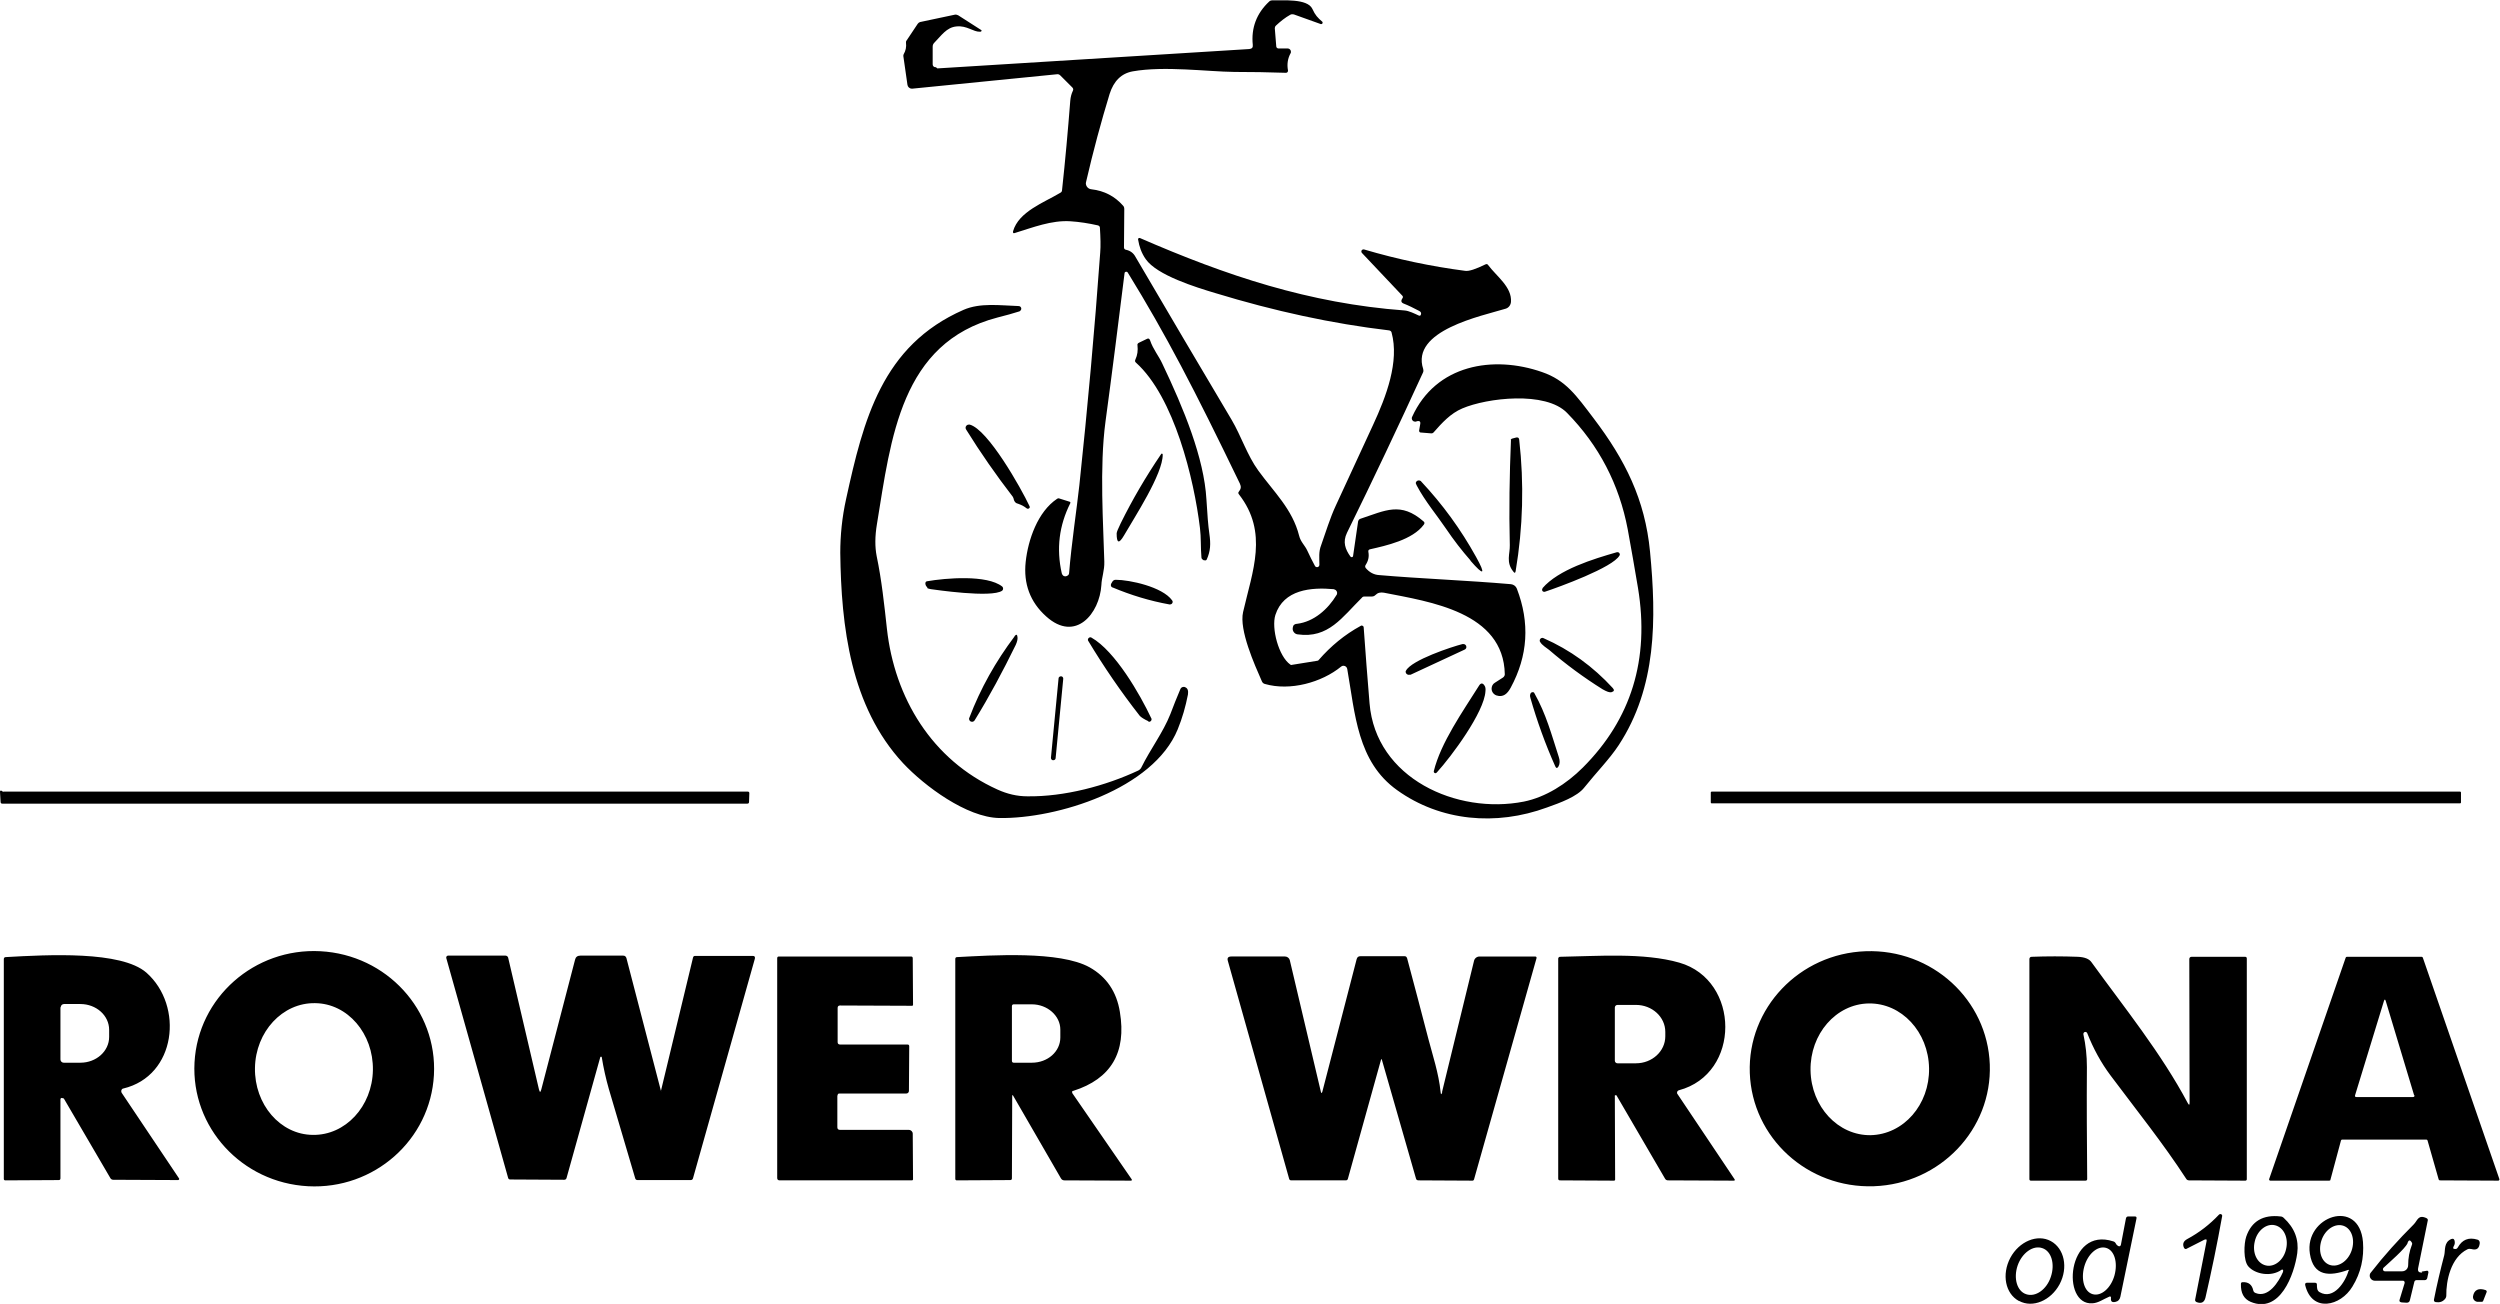 <svg xmlns="http://www.w3.org/2000/svg" xmlns:xlink="http://www.w3.org/1999/xlink" xmlns:xodm="http://www.corel.com/coreldraw/odm/2003" xml:space="preserve" width="21.209mm" height="11.062mm" style="shape-rendering:geometricPrecision; text-rendering:geometricPrecision; image-rendering:optimizeQuality; fill-rule:evenodd; clip-rule:evenodd" viewBox="0 0 85.21 44.44"> <defs>  <style type="text/css">   <![CDATA[    .fil0 {fill:black;fill-rule:nonzero}   ]]>  </style> </defs> <g id="Warstwa_x0020_1">    <path class="fil0" d="M31.95 2.33l10.63 -0.66c0.09,-0.01 0.13,-0.05 0.12,-0.14 -0.06,-0.58 0.13,-1.08 0.56,-1.48 0.03,-0.03 0.07,-0.04 0.11,-0.04 0.35,0.01 1.19,-0.07 1.36,0.29 0.1,0.22 0.18,0.3 0.34,0.44 0.01,0.01 0.01,0.02 0.01,0.03 0,0.03 -0.02,0.05 -0.05,0.05 -0,0 -0.01,-0 -0.01,-0l-0.92 -0.33c-0.04,-0.01 -0.08,-0.01 -0.12,0.01 -0.18,0.1 -0.34,0.23 -0.49,0.37 -0.03,0.03 -0.04,0.06 -0.04,0.09l0.05 0.62c0,0.04 0.04,0.07 0.07,0.07 0,0 0,0 0,0l0.32 0c0.06,0 0.11,0.05 0.11,0.11 0,0.02 -0,0.04 -0.01,0.05 -0.1,0.18 -0.13,0.38 -0.09,0.59 0,0 0,0.01 0,0.01 0,0.04 -0.03,0.07 -0.07,0.07 -0,0 -0,0 -0,0 -0.59,-0.02 -1.18,-0.03 -1.76,-0.03 -0.92,-0.01 -2.38,-0.21 -3.46,-0.02 -0.39,0.07 -0.65,0.33 -0.79,0.77 -0.29,0.95 -0.56,1.95 -0.8,2.99 -0,0.02 -0.01,0.03 -0.01,0.05 0,0.11 0.08,0.2 0.19,0.21 0.44,0.05 0.8,0.24 1.08,0.56 0.03,0.03 0.04,0.07 0.04,0.12l-0.01 1.3c0,0.04 0.02,0.07 0.06,0.08 0.15,0.03 0.26,0.11 0.33,0.24 1.09,1.86 2.18,3.71 3.28,5.56 0.32,0.54 0.53,1.21 0.91,1.73 0.53,0.73 1.16,1.31 1.39,2.22 0.05,0.21 0.2,0.33 0.28,0.51 0.08,0.18 0.17,0.35 0.26,0.52 0.01,0.02 0.04,0.04 0.07,0.04 0.04,0 0.08,-0.03 0.08,-0.08 0,-0.24 -0.03,-0.44 0.06,-0.67 0.16,-0.45 0.3,-0.92 0.5,-1.35 0.42,-0.92 0.85,-1.83 1.27,-2.75 0.45,-0.97 0.9,-2.16 0.63,-3.15 -0.01,-0.04 -0.04,-0.06 -0.08,-0.07 -1.95,-0.23 -3.92,-0.66 -5.92,-1.27 -0.67,-0.2 -2,-0.61 -2.38,-1.16 -0.14,-0.2 -0.22,-0.42 -0.26,-0.67 -0,-0 -0,-0 -0,-0.01 0,-0.02 0.02,-0.04 0.04,-0.04 0.01,0 0.01,0 0.02,0 2.94,1.28 5.77,2.23 9.02,2.47 0.15,0.01 0.35,0.11 0.48,0.17 0.04,0.02 0.07,0.01 0.08,-0.03 0.02,-0.05 -0,-0.1 -0.07,-0.13 -0.17,-0.09 -0.35,-0.18 -0.53,-0.25 -0.07,-0.03 -0.08,-0.08 -0.05,-0.14l0.03 -0.05c0.01,-0.02 0.01,-0.05 -0.01,-0.07l-1.38 -1.46c-0.01,-0.01 -0.02,-0.03 -0.02,-0.05 0,-0.04 0.03,-0.07 0.07,-0.07 0.01,0 0.01,0 0.02,0 1.15,0.34 2.3,0.58 3.45,0.73 0.13,0.02 0.36,-0.06 0.69,-0.22 0.04,-0.02 0.07,-0.01 0.09,0.02 0.28,0.38 0.82,0.75 0.78,1.26 -0.01,0.11 -0.08,0.2 -0.18,0.23 -0.82,0.25 -3.25,0.74 -2.81,2.06 0.01,0.04 0.01,0.08 -0.01,0.12 -0.84,1.83 -1.7,3.65 -2.59,5.46 -0.15,0.31 -0.06,0.56 0.12,0.81 0.01,0.01 0.03,0.02 0.04,0.02 0.03,0 0.05,-0.02 0.05,-0.05l0.17 -1.17c0.01,-0.04 0.04,-0.08 0.08,-0.09 0.85,-0.28 1.37,-0.59 2.15,0.09 0.04,0.03 0.04,0.07 0.01,0.11 -0.38,0.52 -1.3,0.72 -1.83,0.84 -0.05,0.01 -0.07,0.04 -0.06,0.09 0.03,0.16 -0,0.3 -0.09,0.44 -0.01,0.02 -0.02,0.03 -0.02,0.05 0,0.02 0.01,0.05 0.02,0.06 0.13,0.15 0.28,0.23 0.46,0.24 1.38,0.12 2.99,0.18 4.49,0.31 0.09,0.01 0.17,0.07 0.2,0.15 0.45,1.17 0.38,2.29 -0.21,3.38 -0.11,0.2 -0.25,0.34 -0.49,0.26 -0.1,-0.04 -0.16,-0.13 -0.16,-0.23 0,-0.08 0.04,-0.16 0.11,-0.2l0.28 -0.18c0.04,-0.03 0.06,-0.07 0.06,-0.11 -0.04,-2.12 -2.55,-2.47 -4.12,-2.78 -0.12,-0.02 -0.21,0 -0.29,0.08 -0.03,0.03 -0.07,0.05 -0.12,0.05l-0.25 0c-0.04,0 -0.07,0.01 -0.09,0.04 -0.67,0.66 -1.14,1.4 -2.19,1.25 -0.1,-0.01 -0.17,-0.1 -0.17,-0.19 0,-0.03 0.01,-0.07 0.02,-0.1 0.02,-0.04 0.07,-0.07 0.13,-0.07 0.57,-0.07 1.05,-0.49 1.35,-0.99 0.01,-0.01 0.01,-0.02 0.01,-0.03 0.02,-0.06 -0.02,-0.13 -0.08,-0.15 -0.01,-0 -0.02,-0 -0.03,-0.01 -0.77,-0.07 -1.71,0.01 -1.99,0.88 -0.14,0.45 0.11,1.41 0.51,1.69 0.01,0.01 0.03,0.02 0.05,0.01l0.87 -0.14c0.02,-0 0.04,-0.01 0.05,-0.03 0.41,-0.47 0.88,-0.86 1.43,-1.16 0.01,-0.01 0.02,-0.01 0.03,-0.01 0.04,0 0.07,0.03 0.07,0.06 0.06,0.87 0.13,1.73 0.2,2.59 0.21,2.56 2.98,3.8 5.26,3.35 0.74,-0.15 1.45,-0.6 2.01,-1.16 1.65,-1.65 2.28,-3.69 1.88,-6.12 -0.11,-0.67 -0.23,-1.33 -0.35,-2 -0.29,-1.53 -0.98,-2.86 -2.07,-3.97 -0.73,-0.75 -2.73,-0.51 -3.57,-0.15 -0.4,0.17 -0.69,0.49 -0.98,0.82 -0.02,0.02 -0.04,0.03 -0.07,0.03 -0,0 -0,0 -0,0l-0.37 -0.03c-0.03,-0 -0.05,-0.03 -0.05,-0.06 0,-0 0,-0.01 0,-0.01l0.04 -0.23c0.01,-0.07 -0.02,-0.1 -0.09,-0.09l-0.07 0.02c-0.01,0 -0.02,0 -0.02,0 -0.06,0 -0.11,-0.05 -0.11,-0.11 0,-0.02 0,-0.03 0.01,-0.05 0.81,-1.79 2.77,-2.11 4.43,-1.53 0.81,0.28 1.16,0.79 1.76,1.58 1.07,1.41 1.75,2.76 1.92,4.54 0.22,2.3 0.23,4.62 -1.07,6.6 -0.3,0.46 -0.78,0.95 -1.17,1.44 -0.24,0.31 -0.82,0.52 -1.27,0.68 -1.74,0.64 -3.63,0.47 -5.11,-0.59 -1.36,-0.97 -1.43,-2.6 -1.7,-4.13 -0.01,-0.06 -0.06,-0.11 -0.13,-0.11 -0.03,0 -0.06,0.01 -0.08,0.03 -0.66,0.54 -1.74,0.84 -2.6,0.59 -0.04,-0.01 -0.08,-0.04 -0.1,-0.09 -0.25,-0.57 -0.78,-1.75 -0.64,-2.36 0.32,-1.4 0.87,-2.71 -0.14,-4.01 -0.03,-0.03 -0.03,-0.07 -0,-0.1 0.07,-0.09 0.08,-0.16 0.03,-0.27 -1.56,-3.23 -2.51,-5.06 -3.82,-7.19 -0.01,-0.02 -0.03,-0.03 -0.05,-0.03 -0.03,0 -0.06,0.02 -0.06,0.05 -0.21,1.68 -0.42,3.37 -0.65,5.06 -0.21,1.56 -0.07,3.56 -0.04,4.77 0.01,0.3 -0.09,0.54 -0.1,0.8 -0.06,0.97 -0.88,1.97 -1.88,1.07 -0.55,-0.49 -0.78,-1.12 -0.7,-1.86 0.08,-0.75 0.41,-1.71 1.07,-2.15 0.03,-0.02 0.06,-0.02 0.08,-0.01l0.35 0.11c0.02,0.01 0.03,0.02 0.02,0.05 -0.38,0.76 -0.48,1.55 -0.29,2.39 0.01,0.03 0.02,0.05 0.04,0.07 0.05,0.05 0.13,0.04 0.18,-0.01 0.02,-0.02 0.03,-0.04 0.03,-0.07 0.08,-1 0.26,-2.18 0.35,-3 0.28,-2.64 0.52,-5.28 0.71,-7.92 0.02,-0.23 0.01,-0.51 -0.01,-0.85 -0,-0.04 -0.03,-0.07 -0.07,-0.08 -0.31,-0.07 -0.63,-0.12 -0.94,-0.14 -0.64,-0.04 -1.27,0.21 -1.89,0.4 -0.05,0.02 -0.07,-0 -0.06,-0.06 0.19,-0.67 1.06,-0.98 1.61,-1.31 0.04,-0.02 0.06,-0.05 0.06,-0.1 0.11,-1.01 0.2,-2.02 0.28,-3.04 0.01,-0.12 0.04,-0.24 0.09,-0.34 0.02,-0.04 0.01,-0.08 -0.02,-0.11l-0.41 -0.41c-0.03,-0.03 -0.07,-0.05 -0.12,-0.04l-4.92 0.49c-0,0 -0.01,0 -0.02,0 -0.08,0 -0.14,-0.06 -0.15,-0.13l-0.14 -0.98c-0,-0.02 0,-0.04 0.01,-0.06 0.07,-0.12 0.1,-0.25 0.08,-0.4 -0,-0.02 0,-0.05 0.02,-0.07l0.38 -0.57c0.02,-0.03 0.05,-0.05 0.08,-0.06l1.18 -0.25c0.04,-0.01 0.08,-0 0.12,0.02l0.78 0.5c0.02,0.02 0.03,0.03 0,0.05 -0.01,0.01 -0.02,0.01 -0.04,0.01 -0.22,0.01 -0.45,-0.22 -0.8,-0.18 -0.34,0.03 -0.52,0.32 -0.75,0.55 -0.04,0.04 -0.06,0.08 -0.06,0.14l0 0.6c0,0 0,0 0,0 0,0.06 0.04,0.1 0.1,0.1 0,0 0,0 0.01,-0l0 0zm6.95 23.83c0.31,-0.63 0.74,-1.19 0.99,-1.82 0.11,-0.29 0.22,-0.57 0.34,-0.85 0.02,-0.05 0.06,-0.08 0.12,-0.08 0.01,0 0.03,0 0.04,0.01 0.09,0.03 0.12,0.12 0.1,0.25 -0.08,0.41 -0.19,0.8 -0.35,1.19 -0.83,2.03 -4.11,3.05 -6.08,3.02 -1.11,-0.02 -2.55,-1.09 -3.28,-1.87 -1.79,-1.93 -2.11,-4.66 -2.14,-7.17 -0,-0.59 0.06,-1.21 0.2,-1.84 0.59,-2.69 1.22,-5.22 4,-6.44 0.57,-0.25 1.25,-0.15 1.88,-0.13 0.05,0 0.09,0.04 0.09,0.09 0,0.04 -0.03,0.07 -0.06,0.09 -0.22,0.07 -0.47,0.14 -0.75,0.21 -3.3,0.86 -3.63,4.11 -4.11,7.04 -0.07,0.42 -0.07,0.78 -0.01,1.09 0.17,0.81 0.26,1.66 0.35,2.48 0.26,2.35 1.53,4.47 3.77,5.48 0.33,0.15 0.67,0.23 1.01,0.23 1.27,0.02 2.68,-0.36 3.79,-0.88 0.04,-0.02 0.07,-0.05 0.09,-0.08l0 -0zm2.14 -7.06c-0.06,-0.03 -0.09,-0.06 -0.09,-0.1 -0.03,-0.34 -0.01,-0.69 -0.05,-1 -0.2,-1.67 -0.88,-4.47 -2.18,-5.64 -0.04,-0.03 -0.04,-0.07 -0.02,-0.11 0.07,-0.15 0.09,-0.31 0.07,-0.48 -0.01,-0.04 0.01,-0.07 0.05,-0.09l0.27 -0.13c0.05,-0.03 0.09,-0.01 0.11,0.05 0.1,0.3 0.3,0.54 0.41,0.78 0.74,1.55 1.43,3.23 1.51,4.64 0.03,0.51 0.06,0.9 0.1,1.17 0.05,0.35 0.04,0.59 -0.09,0.88 -0.01,0.02 -0.03,0.03 -0.05,0.03 -0.01,0 -0.02,-0 -0.02,-0.01l0 0zm-6.37 -1.94c-0.06,-0.02 -0.1,-0.07 -0.12,-0.15 -0,-0.03 -0.02,-0.05 -0.03,-0.08 -0.57,-0.74 -1.1,-1.5 -1.59,-2.29 -0.01,-0.02 -0.02,-0.04 -0.02,-0.06 0,-0.06 0.05,-0.11 0.11,-0.11 0.01,0 0.02,0 0.03,0 0.62,0.16 1.75,2.16 2.04,2.78 0,0.01 0.01,0.02 0.01,0.03 -0,0.03 -0.03,0.06 -0.07,0.06 -0.01,-0 -0.02,-0.01 -0.03,-0.01 -0.12,-0.09 -0.16,-0.11 -0.32,-0.17zm16.82 -2.16c0,-0.02 0.02,-0.04 0.04,-0.05l0.15 -0.04c0.06,-0.01 0.09,0.01 0.1,0.07 0.17,1.5 0.13,2.99 -0.12,4.48 -0.01,0.07 -0.04,0.08 -0.08,0.02 -0.26,-0.32 -0.11,-0.61 -0.12,-0.9 -0.03,-1.2 -0.01,-2.39 0.04,-3.59zm-11.91 0.47c0.01,-0.01 0.01,-0.01 0.02,-0.01 0.02,0 0.03,0.01 0.03,0.03 0,0 0,0 -0,0 0.01,0.66 -0.97,2.15 -1.32,2.76 -0.17,0.29 -0.25,0.27 -0.25,-0.07 0,-0.05 0.05,-0.16 0.14,-0.35 0.39,-0.79 0.85,-1.58 1.38,-2.36zm10.54 3.63c-0.29,-0.33 -0.57,-0.69 -0.84,-1.09 -0.29,-0.43 -0.71,-0.93 -0.99,-1.46 -0.03,-0.05 -0.04,-0.09 -0.03,-0.11 0,-0.01 0.01,-0.01 0.01,-0.02 0.03,-0.05 0.1,-0.06 0.15,-0.03 0.01,0 0.01,0.01 0.02,0.02 0.73,0.78 1.35,1.63 1.87,2.57 0.34,0.61 0.27,0.66 -0.19,0.13zm2.45 0.95c0.55,-0.64 1.74,-1 2.54,-1.23 0.01,-0 0.02,-0 0.03,-0 0.04,0 0.07,0.04 0.07,0.08 -0,0.01 -0,0.02 -0.01,0.03 -0.22,0.41 -2.07,1.08 -2.55,1.24 -0.01,0 -0.02,0 -0.02,0 -0.04,0 -0.07,-0.03 -0.07,-0.07 0,-0.02 0.01,-0.03 0.02,-0.05zm-20.96 -0.03c-0.04,-0.03 -0.07,-0.08 -0.07,-0.14 0,-0 0,-0 0,-0 0,-0.04 0.03,-0.07 0.06,-0.07 0.63,-0.11 2.04,-0.23 2.56,0.18 0.02,0.02 0.03,0.04 0.03,0.07 0,0.03 -0.01,0.05 -0.03,0.07 -0.36,0.26 -2.34,-0.04 -2.43,-0.05 -0.06,-0.01 -0.1,-0.02 -0.13,-0.04zm6.3 0c0,0 -0,-0 -0,-0 -0.04,-0.02 -0.06,-0.07 -0.04,-0.12 0,-0 0,-0 0,-0l0.04 -0.07c0.03,-0.05 0.07,-0.07 0.12,-0.07 0.47,-0 1.59,0.24 1.92,0.7 0.01,0.02 0.02,0.03 0.02,0.05 0,0.05 -0.04,0.09 -0.09,0.09 -0.01,0 -0.01,-0 -0.02,-0 -0.67,-0.12 -1.32,-0.32 -1.94,-0.58zm-3.33 1.66c0.06,-0.07 0.09,-0.06 0.1,0.03 0.01,0.07 -0.01,0.16 -0.06,0.27 -0.44,0.9 -0.9,1.76 -1.4,2.57 -0.02,0.03 -0.05,0.05 -0.09,0.05 -0.06,0 -0.1,-0.05 -0.1,-0.1 0,-0.01 0,-0.03 0.01,-0.04 0.38,-1 0.9,-1.92 1.54,-2.77zm4.56 2.9c-0.15,-0.07 -0.24,-0.13 -0.29,-0.18 -0.65,-0.83 -1.23,-1.68 -1.76,-2.56 -0.01,-0.01 -0.01,-0.03 -0.01,-0.04 0,-0.04 0.04,-0.08 0.08,-0.08 0.01,0 0.03,0 0.04,0.01 0.81,0.46 1.66,1.94 2.04,2.75 0.01,0.01 0.01,0.02 0.01,0.04 0,0.04 -0.04,0.08 -0.08,0.08 -0.01,0 -0.02,-0 -0.03,-0.01l0 0zm13.66 -2.43c-0.07,-0.06 -0.25,-0.16 -0.31,-0.28 -0.01,-0.01 -0.01,-0.02 -0.01,-0.04 0,-0.05 0.04,-0.09 0.09,-0.09 0.01,0 0.02,0 0.04,0.01 0.91,0.4 1.69,0.97 2.36,1.7 0.06,0.07 0.05,0.11 -0.04,0.14 -0.07,0.02 -0.17,-0.02 -0.31,-0.1 -0.64,-0.4 -1.25,-0.85 -1.82,-1.34zm-4.74 0.84c-0.01,0.01 -0.03,0.01 -0.04,0.01 -0.06,0 -0.11,-0.05 -0.11,-0.1 0,-0.02 0,-0.03 0.01,-0.04 0.18,-0.36 1.57,-0.82 1.93,-0.91 0.01,-0 0.02,-0 0.03,-0 0.05,0 0.1,0.04 0.1,0.1 0,0.04 -0.02,0.07 -0.06,0.09l-1.85 0.86zm-11.89 0.06l0 0c0.04,0 0.07,0.04 0.07,0.08l-0.26 2.71c-0,0.04 -0.04,0.07 -0.08,0.07l-0.01 -0c-0.04,-0 -0.07,-0.04 -0.07,-0.08l0.26 -2.71c0,-0.04 0.04,-0.07 0.08,-0.07zm12.8 3.28c-0.01,0.01 -0.02,0.01 -0.03,0.02 -0.03,0.01 -0.06,-0.01 -0.07,-0.04 -0,-0.01 -0,-0.02 -0,-0.03 0.24,-0.97 0.98,-2.02 1.54,-2.91 0.06,-0.1 0.13,-0.1 0.19,0 0.03,0.04 0.04,0.11 0.03,0.19 -0.04,0.71 -1.15,2.21 -1.66,2.77zm3.19 -2.56c-0.02,-0.05 -0.01,-0.1 0.01,-0.14 0.01,-0.02 0.04,-0.04 0.07,-0.04 0.03,0 0.05,0.01 0.06,0.04 0.4,0.71 0.58,1.4 0.83,2.17 0.04,0.12 0.04,0.23 -0.01,0.32 -0.04,0.07 -0.08,0.07 -0.11,-0 -0.34,-0.76 -0.62,-1.54 -0.85,-2.34zm-52.05 3.21l25.38 0c0.03,0 0.05,0.02 0.05,0.05l-0.01 0.3c-0,0.04 -0.02,0.06 -0.06,0.06l-25.39 0c-0.04,0 -0.06,-0.02 -0.06,-0.06l-0.02 -0.34c-0,-0.04 0.01,-0.05 0.05,-0.04 0.01,0 0.02,0.01 0.03,0.02 0.01,0.01 0.03,0.02 0.04,0.02zm58.23 0l25.51 0c0.02,0 0.03,0.02 0.03,0.03l0 0.34c0,0.02 -0.02,0.03 -0.03,0.03l-25.51 0c-0.02,0 -0.03,-0.02 -0.03,-0.03l0 -0.34c0,-0.02 0.02,-0.03 0.03,-0.03zm-43.55 9.69c0,-0.03 0,-0.03 0,-0.03 -0.12,2.21 -2.04,3.91 -4.29,3.79 0,0 0,0 0,0 -2.26,-0.12 -3.99,-2.01 -3.87,-4.22 0,0 0,0 0,0 0,0 0,0 0,0 0.12,-2.21 2.04,-3.91 4.29,-3.79 0,0 0,0 0,0 2.26,0.12 3.99,2.01 3.87,4.22 0,0 0,0 0,0l-0 0.03zm-4.15 2.01c0.02,0 0.02,0 0.02,0 1.11,0.02 2.03,-0.97 2.05,-2.21 0,0 0,0 0,0 0.02,-1.24 -0.86,-2.27 -1.97,-2.28 0,0 0,0 0,0 -1.11,-0.02 -2.03,0.97 -2.05,2.21 0,0 0,0 0,0 -0.02,1.24 0.86,2.27 1.97,2.28l-0.02 -0zm57.18 -2.46c0,0.06 0,0.06 0,0.06 0.08,2.21 -1.69,4.07 -3.95,4.15 0,0 0,0 0,0 -2.26,0.08 -4.15,-1.65 -4.23,-3.86 0,0 0,0 0,0 -0.08,-2.21 1.69,-4.07 3.95,-4.15 0,0 0,0 0,0 2.26,-0.08 4.15,1.65 4.23,3.86l-0 -0.06zm-4.07 2.47c1.13,-0.02 2.02,-1.04 2,-2.28 -0.02,-1.24 -0.94,-2.23 -2.06,-2.21 0,0 0,0 0,0 -1.11,0.02 -2,1.04 -1.98,2.28 0.02,1.24 0.94,2.23 2.06,2.21 0,0 0,0 0,0l-0.02 0zm-61.6 -1.25c-0.01,-0.01 -0.02,-0.02 -0.04,-0.02 -0.03,0 -0.05,0.02 -0.05,0.05 0,0 0,0 0,0l0 2.69c0,0.04 -0.02,0.06 -0.06,0.06l-1.82 0.01c-0.03,0 -0.05,-0.02 -0.05,-0.05l0 -7.49c0,-0.04 0.02,-0.07 0.07,-0.07 1.43,-0.08 3.93,-0.22 4.79,0.53 1.28,1.13 1.02,3.52 -0.79,3.95 -0,0 -0.01,0 -0.01,0 -0.05,0.02 -0.07,0.08 -0.05,0.13 0,0.01 0.01,0.01 0.01,0.02l1.95 2.91c0,0.01 0.01,0.01 0.01,0.02 0,0.02 -0.02,0.04 -0.04,0.04 -0,0 -0,0 -0,0l-2.21 -0.01c-0.04,0 -0.08,-0.02 -0.1,-0.06l-1.59 -2.72zm-0.09 -3.11l-0 1.78c0,0.06 0.05,0.11 0.11,0.11l0.57 0c0.54,-0 0.98,-0.39 0.98,-0.88 0,-0 0,-0 0,-0l0 -0.24c-0,-0.49 -0.44,-0.88 -0.98,-0.88 0,0 -0,0 -0,0l-0.56 -0c-0.06,0 -0.11,0.05 -0.11,0.11l0 0zm20.46 2.88l1.1 -4.57c0.01,-0.04 0.03,-0.06 0.07,-0.06l1.97 0c0.06,0 0.08,0.03 0.07,0.09l-2.11 7.49c-0.01,0.04 -0.04,0.06 -0.08,0.06l-1.81 -0c-0.04,0 -0.07,-0.02 -0.08,-0.06 -0.3,-1.01 -0.6,-2.03 -0.9,-3.05 -0.1,-0.35 -0.18,-0.71 -0.24,-1.08 -0,-0 -0,-0.01 -0.01,-0.01 -0.01,-0.01 -0.02,-0.01 -0.03,-0 -0,0 -0.01,0.01 -0.01,0.01l-1.15 4.12c-0.01,0.04 -0.04,0.06 -0.08,0.06l-1.84 -0.01c-0.04,-0 -0.06,-0.02 -0.07,-0.05l-2.11 -7.5c-0,-0.01 -0,-0.01 -0,-0.02 0,-0.03 0.03,-0.06 0.06,-0.06l1.96 0c0,0 0,0 0,0 0.04,0 0.08,0.03 0.09,0.07l1.05 4.49c0.03,0.11 0.05,0.11 0.08,0l1.15 -4.42c0.02,-0.09 0.08,-0.14 0.18,-0.14l1.46 0c0.06,0 0.09,0.03 0.11,0.08l1.18 4.54c0,0.02 0.01,0.02 0.01,0zm6.02 0.13l0 1.08c0,0.06 0.03,0.09 0.1,0.09l2.34 0c0.07,0 0.13,0.06 0.13,0.13l0.01 1.55c0,0.02 -0.01,0.04 -0.04,0.04l-4.51 -0c-0.05,0 -0.08,-0.03 -0.08,-0.08l-0 -7.49c0,-0.04 0.02,-0.06 0.06,-0.06l4.5 0c0.04,0 0.06,0.02 0.06,0.06l0.01 1.58c0,0.03 -0.01,0.04 -0.04,0.04l-2.45 -0.01c-0.05,0 -0.08,0.03 -0.08,0.08l0 1.17c0,0.05 0.03,0.08 0.08,0.08l2.3 -0c0.04,0 0.06,0.02 0.06,0.06l-0.01 1.52c0,0.05 -0.04,0.09 -0.09,0.09l-2.28 0c-0.04,0 -0.06,0.02 -0.06,0.06zm5.96 -0l-0.01 2.82c0,0.04 -0.02,0.06 -0.06,0.06l-1.82 0.01c-0.03,0 -0.05,-0.02 -0.05,-0.05l0 -7.49c0,-0.05 0.02,-0.07 0.07,-0.07 1.16,-0.06 3.49,-0.22 4.51,0.35 0.57,0.32 0.92,0.83 1.03,1.52 0.23,1.38 -0.3,2.28 -1.59,2.69 -0,0 -0,0 -0.01,0 -0.03,0.01 -0.04,0.04 -0.02,0.07 0,0 0,0 0,0.01l2.02 2.93c0.02,0.03 0.01,0.05 -0.03,0.05l-2.26 -0.01c-0.05,-0 -0.09,-0.02 -0.12,-0.07l-1.63 -2.82c-0,-0.01 -0.01,-0.01 -0.02,-0.01 -0.01,0 -0.02,0.01 -0.02,0.02 0,0 0,0 0,0l0 0zm-0.01 -3.05l0 1.87c0,0.03 0.02,0.06 0.06,0.06l0.62 0c0.54,0 0.97,-0.38 0.97,-0.86l0 -0.27c0,-0.47 -0.44,-0.86 -0.97,-0.86l-0.62 0c-0.03,0 -0.06,0.02 -0.06,0.06l0 0zm14.66 2.93l1.09 -4.47c0.02,-0.09 0.1,-0.15 0.19,-0.15 0,0 0,0 0,0l1.89 0c0.04,0 0.06,0.02 0.05,0.06l-2.13 7.54c-0.01,0.02 -0.02,0.04 -0.05,0.04l-1.84 -0.01c-0.05,0 -0.08,-0.02 -0.09,-0.07l-1.16 -4.04c-0.01,-0.03 -0.02,-0.03 -0.03,0l-1.13 4.06c-0.01,0.03 -0.03,0.05 -0.07,0.05l-1.86 0c-0.04,0 -0.06,-0.02 -0.07,-0.05l-2.09 -7.43c-0.03,-0.1 0.01,-0.15 0.12,-0.15l1.83 0c0,0 0,0 0,0 0.07,0 0.14,0.05 0.16,0.12l1.06 4.49c0.02,0.06 0.03,0.06 0.05,0l1.17 -4.52c0.02,-0.07 0.06,-0.1 0.13,-0.1l1.5 0c0.05,0 0.07,0.02 0.09,0.07 0.25,0.93 0.49,1.85 0.73,2.77 0.13,0.5 0.35,1.16 0.41,1.78 0.01,0.11 0.03,0.11 0.06,0zm5.89 0.14l0.01 2.84c0,0.02 -0.01,0.04 -0.04,0.04l-1.84 -0.01c-0.04,0 -0.06,-0.02 -0.06,-0.06l0 -7.5c0,-0.03 0.03,-0.06 0.06,-0.06 1.26,-0.02 2.85,-0.15 4.07,0.2 2.08,0.6 2.1,3.79 -0.02,4.35 -0.03,0.01 -0.06,0.04 -0.06,0.08 0,0.02 0,0.03 0.01,0.04l1.95 2.91c0.02,0.03 0.01,0.05 -0.03,0.05l-2.24 -0.01c-0.04,-0 -0.08,-0.02 -0.1,-0.06l-1.65 -2.83c-0,-0.01 -0.01,-0.01 -0.01,-0.01 -0.02,-0.01 -0.04,-0 -0.05,0.01 -0,0.01 -0,0.01 -0.01,0.02l0 0zm-0 -3.03l0 1.82c0,0.05 0.04,0.09 0.09,0.09l0.63 0c0.55,-0 1,-0.41 1,-0.92l0 -0.15c0,-0.51 -0.45,-0.92 -1,-0.92l-0.63 0c-0.05,-0 -0.09,0.04 -0.09,0.09l0 0zm15.97 0.92c0.08,0.37 0.12,0.73 0.12,1.12 -0.01,1.27 -0,2.54 0.01,3.81 0,0.04 -0.02,0.06 -0.06,0.06l-1.86 0c-0.03,0 -0.05,-0.02 -0.05,-0.05l0 -7.5c0,-0.05 0.03,-0.08 0.08,-0.08 0.52,-0.02 1.05,-0.02 1.57,-0 0.23,0.01 0.39,0.07 0.47,0.19 1.13,1.56 2.37,3.09 3.28,4.8 0.04,0.07 0.06,0.07 0.06,-0.02l-0.01 -4.89c0,-0.05 0.03,-0.08 0.08,-0.08l1.82 0c0.04,0 0.06,0.02 0.06,0.06l0 7.52c0,0.03 -0.02,0.05 -0.05,0.05l-1.92 -0.01c-0.04,-0 -0.08,-0.02 -0.1,-0.06 -0.78,-1.2 -1.71,-2.36 -2.57,-3.51 -0.33,-0.44 -0.59,-0.92 -0.8,-1.45 -0.01,-0.02 -0.03,-0.04 -0.06,-0.04 -0.04,0 -0.07,0.03 -0.07,0.07 0,0 0,0.01 0,0.01zm11.69 3.59l-2.87 0c0,0 0,0 0,0 -0.02,0 -0.03,0.01 -0.04,0.03l-0.36 1.34c-0,0.02 -0.02,0.03 -0.04,0.03 0,0 0,0 0,0l-2.01 -0c-0.02,-0 -0.04,-0.02 -0.04,-0.04 0,-0 0,-0.01 0,-0.01l2.61 -7.55c0.01,-0.02 0.02,-0.03 0.04,-0.03l2.55 0c0.02,0 0.03,0.01 0.04,0.03l2.61 7.55c0,0 0,0.01 0,0.01 0,0.02 -0.02,0.04 -0.04,0.04l-1.99 -0.01c0,0 0,0 -0,0 -0.02,0 -0.03,-0.01 -0.04,-0.03l-0.38 -1.33c-0.01,-0.02 -0.02,-0.03 -0.04,-0.03 0,0 0,0 -0,0l0 0zm-0.42 -1.52l-0.96 -3.19c-0.02,-0.08 -0.05,-0.08 -0.07,0l-0.98 3.2c-0.01,0.04 0,0.06 0.05,0.06l1.92 0c0.05,0 0.06,-0.02 0.05,-0.07zm-7.14 4.93l-0.61 0.31c-0.01,0.01 -0.02,0.01 -0.03,0.01 -0.03,0 -0.05,-0.02 -0.06,-0.04 -0.06,-0.13 -0.02,-0.23 0.11,-0.3 0.41,-0.22 0.77,-0.5 1.08,-0.83 0.01,-0.01 0.02,-0.01 0.03,-0.02 0.03,-0.01 0.07,0.01 0.08,0.04 0,0.01 0,0.02 0,0.03 -0.17,0.95 -0.36,1.87 -0.57,2.78 -0.04,0.16 -0.14,0.21 -0.3,0.15 -0.04,-0.02 -0.06,-0.05 -0.05,-0.09l0.39 -1.99c0.01,-0.06 -0.01,-0.07 -0.06,-0.05zm2.62 1.03c-0.35,0.25 -0.9,0.15 -1.13,-0.12 -0.17,-0.2 -0.15,-0.77 -0.07,-1.01 0.18,-0.53 0.58,-0.76 1.17,-0.69 0.04,0 0.08,0.02 0.11,0.05 0.37,0.34 0.52,0.74 0.46,1.2 -0.1,0.73 -0.59,2.08 -1.59,1.66 -0.23,-0.1 -0.34,-0.3 -0.33,-0.61 0,-0.04 0.02,-0.06 0.06,-0.06 0.2,-0.01 0.32,0.09 0.36,0.28 0.01,0.04 0.03,0.07 0.08,0.09 0.44,0.18 0.79,-0.39 0.93,-0.71 0.01,-0.03 0.01,-0.05 0.01,-0.06 -0.01,-0.03 -0.03,-0.04 -0.06,-0.02zm-0.53 -0.15c0,0 0,0 0,0 0.29,0.07 0.61,-0.18 0.69,-0.56 0,0 0,0 0,0 0,0 0,0 0,0 0.09,-0.38 -0.08,-0.74 -0.38,-0.81 0,0 0,0 0,0 -0.29,-0.07 -0.61,0.18 -0.69,0.56 0,0 0,0 0,0 0,0 0,0 0,0 -0.09,0.38 0.08,0.74 0.38,0.81l-0 -0zm2.84 0.17c0,-0 0,-0 0,-0 0,-0.01 -0.01,-0.02 -0.02,-0.02 -0,0 -0,0 -0.01,0 -0.64,0.23 -1.19,0.23 -1.31,-0.55 -0.2,-1.27 1.68,-1.93 1.81,-0.4 0.04,0.54 -0.07,1.05 -0.36,1.52 -0.4,0.67 -1.38,0.9 -1.61,-0.05 -0.01,-0.05 0.01,-0.08 0.06,-0.08l0.27 0c0.05,0 0.07,0.02 0.07,0.07 -0,0.09 0,0.2 0.09,0.25 0.48,0.28 0.89,-0.36 0.99,-0.74zm-0.67 -0.19c0,0 0,0 0,0 0.28,0.1 0.62,-0.11 0.75,-0.48 0,0 0,0 0,0 0.13,-0.37 0.01,-0.75 -0.27,-0.85 0,0 0,0 0,0 -0.28,-0.1 -0.62,0.11 -0.75,0.48 0,0 0,0 0,0 -0.13,0.37 -0.01,0.75 0.27,0.85l-0 -0zm-7.52 1.09c-0.19,0.08 -0.36,0.21 -0.56,0.22 -1.08,0.08 -0.87,-2.63 0.71,-2.11 0.04,0.01 0.07,0.04 0.09,0.08 0.02,0.04 0.05,0.06 0.08,0.08 0.05,0.02 0.08,0 0.09,-0.05l0.17 -0.89c0.01,-0.05 0.04,-0.07 0.08,-0.07l0.22 0c0.05,0 0.07,0.02 0.06,0.07l-0.55 2.67c-0.02,0.09 -0.07,0.15 -0.16,0.17 -0.12,0.03 -0.17,-0.01 -0.16,-0.12 0.01,-0.06 -0.02,-0.08 -0.07,-0.05zm-0.56 -0.09c0.01,0 0.01,0 0.01,0 0.29,0.08 0.62,-0.21 0.74,-0.64 0,0 0,0 0,0 0.12,-0.44 -0,-0.86 -0.29,-0.94 0,0 0,0 0,0 -0.29,-0.08 -0.62,0.21 -0.74,0.64 0,0 0,0 0,0 -0.12,0.44 0,0.86 0.29,0.94l-0.01 -0zm11.22 -0.77l0.18 -0.03c0,0 0,-0 0.01,-0 0.02,0 0.04,0.02 0.04,0.05 0,0 0,0.01 -0,0.01l-0.04 0.19c-0.01,0.04 -0.04,0.07 -0.08,0.07l-0.28 0c-0.04,0 -0.07,0.02 -0.08,0.06l-0.15 0.62c-0.01,0.06 -0.05,0.09 -0.11,0.09l-0.17 -0.01c-0.07,-0.01 -0.09,-0.04 -0.07,-0.1l0.17 -0.56c0,-0.01 0,-0.01 0,-0.02 0,-0.04 -0.03,-0.06 -0.06,-0.06l-0.96 -0c-0,0 -0,0 -0,0 -0.09,0 -0.17,-0.08 -0.17,-0.17 0,-0.04 0.01,-0.08 0.04,-0.11 0.45,-0.58 0.94,-1.12 1.46,-1.64 0.13,-0.13 0.15,-0.35 0.44,-0.21 0.02,0.01 0.04,0.03 0.04,0.06 0,0 -0,0.01 -0,0.01l-0.33 1.63c-0.02,0.11 0.02,0.16 0.14,0.15zm-0.48 -0.97c-0.09,0.2 -0.64,0.67 -0.82,0.84 -0.01,0.01 -0.02,0.03 -0.02,0.05 0,0.04 0.03,0.07 0.07,0.07l0.58 0c-0,0 -0,0 0,0 0.12,0 0.21,-0.09 0.21,-0.21 0,-0 0,-0 0,-0 -0,-0.24 0.04,-0.47 0.13,-0.7 0.01,-0.02 0.01,-0.04 -0,-0.06 -0.06,-0.11 -0.11,-0.11 -0.15,-0zm-13.25 1.97c-0.46,-0.25 -0.59,-0.9 -0.29,-1.47 0,0 0,0 0,0 0.3,-0.56 0.92,-0.82 1.38,-0.57 0,0 0,0 0,0 0.46,0.25 0.6,0.9 0.3,1.47 0,0 0,0 0,0 -0.3,0.56 -0.92,0.82 -1.38,0.57 0,0 0,0 0,0l-0 -0zm0.25 -0.23c0.32,0.11 0.7,-0.16 0.84,-0.59 0,0 0,0 0,0 0,0 0,0 0,0 0.15,-0.44 0.02,-0.88 -0.29,-0.98 -0.31,-0.11 -0.69,0.16 -0.84,0.59 0,0 0,0 0,0 0,0 0,0 0,0 -0.15,0.44 -0.02,0.88 0.29,0.98l-0.01 -0zm14.63 -1.54c0.04,-0 0.06,-0.02 0.08,-0.05 0.15,-0.27 0.37,-0.36 0.67,-0.27 0.05,0.01 0.08,0.06 0.08,0.11 0,0 0,0.01 -0,0.01 -0.02,0.19 -0.11,0.25 -0.29,0.2 -0.04,-0.01 -0.09,-0.01 -0.13,0.01 -0.57,0.28 -0.73,1.08 -0.72,1.58 0,0.04 -0.02,0.09 -0.05,0.12 -0.08,0.09 -0.18,0.12 -0.31,0.1 -0.05,-0.01 -0.07,-0.04 -0.06,-0.09 0.1,-0.51 0.22,-1.01 0.35,-1.51 0.04,-0.17 -0.02,-0.44 0.24,-0.55 0.06,-0.02 0.09,-0.01 0.11,0.05 0.02,0.07 0.01,0.14 -0.03,0.2 -0.03,0.06 -0.02,0.09 0.05,0.09zm0.6 1.61c0.04,-0.22 0.19,-0.29 0.43,-0.21 0,0 0,0 0,0 0.03,0.01 0.05,0.05 0.03,0.08 0,0 0,0 -0,0l-0.11 0.28c-0.01,0.03 -0.03,0.04 -0.06,0.04l-0.13 0c-0,0 -0.01,0 -0.01,-0 -0.09,-0.01 -0.16,-0.09 -0.15,-0.18 0,-0.01 0,-0.01 0,-0.02l0 -0z"></path> </g></svg>